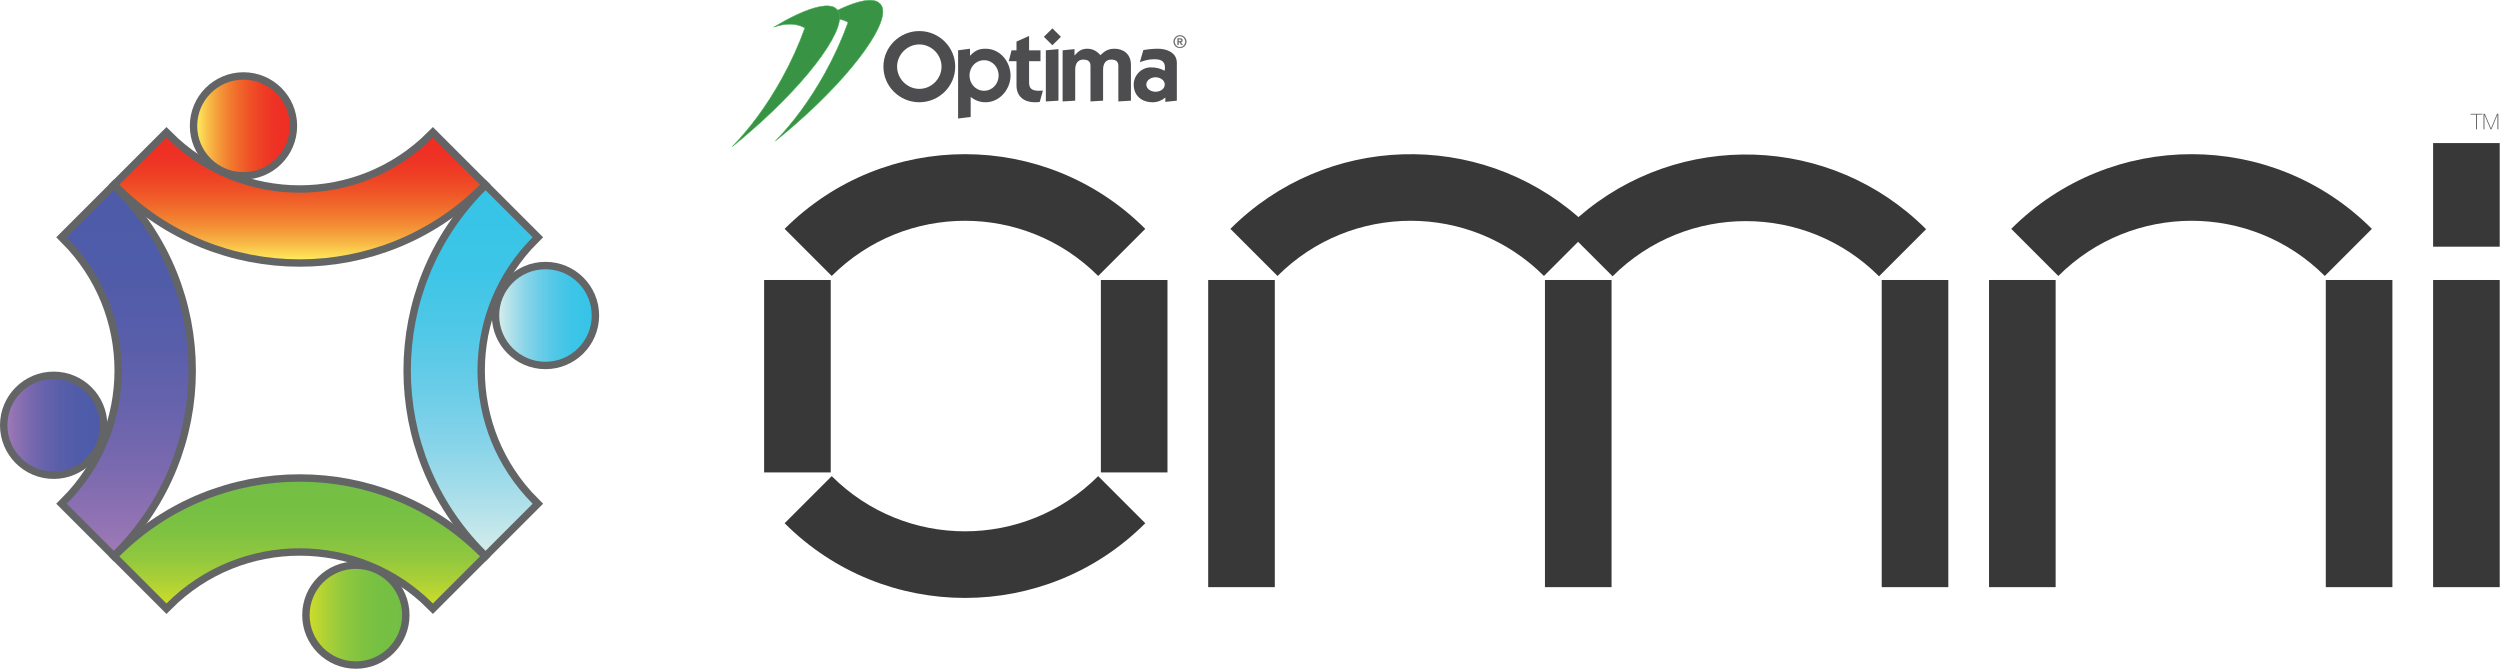 <?xml version="1.0" encoding="utf-8"?>
<!-- Generator: Adobe Illustrator 14.0.0, SVG Export Plug-In  -->
<!DOCTYPE svg PUBLIC "-//W3C//DTD SVG 1.1//EN" "http://www.w3.org/Graphics/SVG/1.1/DTD/svg11.dtd">
<svg version="1.1"
	 xmlns="http://www.w3.org/2000/svg" xmlns:xlink="http://www.w3.org/1999/xlink" xmlns:a="http://ns.adobe.com/AdobeSVGViewerExtensions/3.0/"
	 x="0px" y="0px" width="380px" height="102px" viewBox="0 0 380 102" enable-background="new 0 0 380 102" xml:space="preserve">
<defs>
</defs>
<g>
	<path fill="#383839" d="M126.423,72.372c11.184,11.184,29.316,11.184,40.5,0c2.386,2.387,4.773,4.773,7.159,7.16
		c-15.138,15.138-39.681,15.138-54.819,0C121.65,77.145,124.036,74.758,126.423,72.372z"/>
</g>
<g>
	<path fill="#383839" d="M126.422,41.947c11.184-11.184,29.316-11.184,40.5,0c2.387-2.386,4.773-4.772,7.16-7.16
		c-15.138-15.137-39.681-15.137-54.819,0C121.65,37.174,124.036,39.561,126.422,41.947z"/>
</g>
<g>
	<path fill="#383839" d="M239.924,33c-15.227-13.321-38.389-12.728-52.904,1.787c2.386,2.388,4.772,4.774,7.16,7.16
		c11.183-11.184,29.316-11.184,40.5,0c1.729-1.73,3.46-3.46,5.189-5.19c1.747,1.746,3.494,3.493,5.241,5.24
		c11.184-11.184,29.315-11.184,40.5,0c2.386-2.387,4.772-4.773,7.159-7.159C278.271,20.339,255.15,19.728,239.924,33z"/>
</g>
<g>
	<rect x="116.145" y="42.559" fill="#383839" width="10.125" height="29.25"/>
</g>
<g>
	<rect x="167.332" y="42.559" fill="#383839" width="10.125" height="29.25"/>
</g>
<g>
	<rect x="183.645" y="42.559" fill="#383839" width="10.125" height="46.688"/>
</g>
<g>
	<rect x="234.832" y="42.559" fill="#383839" width="10.125" height="46.688"/>
</g>
<g>
	<path fill="#383839" d="M312.867,41.947c11.183-11.184,29.316-11.184,40.5,0c2.387-2.386,4.772-4.772,7.158-7.16
		c-15.137-15.137-39.68-15.137-54.818,0C308.094,37.174,310.479,39.561,312.867,41.947z"/>
</g>
<g>
	<rect x="302.332" y="42.559" fill="#383839" width="10.125" height="46.688"/>
</g>
<g>
	<rect x="353.52" y="42.559" fill="#383839" width="10.125" height="46.688"/>
</g>
<g>
	<rect x="369.832" y="42.559" fill="#383839" width="10.125" height="46.688"/>
</g>
<g>
	<rect x="369.832" y="21.747" fill="#383839" width="10.125" height="15.75"/>
</g>
<g>
	<rect x="286.02" y="42.559" fill="#383839" width="10.125" height="46.688"/>
</g>
<path fill="#4D4D4F" d="M139.735,4.721c2.985,0,5.457,2.41,5.457,5.409c0,3-2.472,5.414-5.457,5.414
	c-2.984,0-5.456-2.414-5.456-5.414C134.28,7.131,136.751,4.721,139.735,4.721z M139.735,13.509c1.84,0,3.378-1.537,3.378-3.379
	c0-1.836-1.538-3.375-3.378-3.375c-1.839,0-3.377,1.539-3.377,3.375C136.358,11.972,137.896,13.509,139.735,13.509z"/>
<path fill="#4D4D4F" d="M147.439,8.474c0.798-0.798,1.324-1.068,2.379-1.068c2.187,0,3.785,1.943,3.785,4.111
	c0,1.948-1.568,4.027-3.797,4.027c-0.755,0-1.553-0.227-2.262-0.815v3.046l-1.914,0.24V7.646l1.809-0.24V8.474z M149.578,13.796
	c1.282,0,2.217-1.07,2.217-2.322s-0.936-2.321-2.217-2.321c-1.281,0-2.214,1.069-2.214,2.321S148.297,13.796,149.578,13.796z"/>
<path fill="#4D4D4F" d="M154.507,6.321l1.914-0.862v2.188h1.734v1.657h-1.734v3.27c0,0.743,0.318,1.224,1.434,1.224
	c0.209,0,0.452-0.016,0.664-0.03l-0.469,1.717c-0.18,0.048-0.513,0.062-0.752,0.062c-1.614,0-2.79-0.86-2.79-2.563V9.303h-1.176
	l0.424-1.657h0.752V6.321z"/>
<path fill="#4D4D4F" d="M161.26,5.595l-1.296,1.282l-1.295-1.282l1.295-1.283L161.26,5.595z M158.968,7.646l1.917-0.18v7.836
	l-1.917,0.119V7.646z"/>
<path fill="#4D4D4F" d="M161.517,7.646l1.808-0.18v0.978c0.586-0.664,1.04-1.038,1.96-1.038c0.753,0,1.431,0.33,1.974,0.979
	c0.678-0.665,1.236-0.979,2.157-0.979c1.176,0,2.486,0.678,2.486,2.442v5.454l-1.914,0.119v-5.243
	c0.061-0.935-0.467-1.116-1.115-1.116c-0.783,0-1.205,0.588-1.205,1.537v4.703l-1.914,0.119v-5.243
	c0.06-0.935-0.469-1.116-1.116-1.116c-0.784,0-1.207,0.588-1.207,1.537v4.703l-1.914,0.119V7.646z"/>
<path fill="#4D4D4F" d="M173.787,7.616c0.723-0.137,1.477-0.21,2.216-0.21c1.372,0,2.877,0.602,2.877,2.154v5.742l-1.746,0.181
	v-0.661c-0.528,0.451-1.207,0.723-1.914,0.723c-1.629,0-2.895-0.95-2.895-2.697c0-1.39,1.161-2.608,2.592-2.608
	c0.828,0,1.371,0.137,2.108,0.511c0.017-0.164,0.048-0.314,0.048-0.511c0-1.041-0.753-1.236-1.645-1.236
	c-0.755,0-1.478,0.18-2.171,0.45L173.787,7.616z M175.642,13.946c0.68,0,1.402-0.407,1.402-1.099c0-0.679-0.722-1.102-1.402-1.102
	c-0.679,0-1.402,0.423-1.402,1.102C174.24,13.539,174.963,13.946,175.642,13.946z"/>
<path fill="#626466" stroke="#6F7173" stroke-width="0.035" d="M179.355,5.359c0.535,0,0.97,0.434,0.97,0.969
	c0,0.537-0.435,0.969-0.97,0.969c-0.535,0-0.97-0.432-0.97-0.969C178.385,5.792,178.82,5.359,179.355,5.359z M180.159,6.328
	c0-0.463-0.36-0.836-0.804-0.836s-0.804,0.373-0.804,0.836c0,0.462,0.36,0.838,0.804,0.838S180.159,6.79,180.159,6.328z
	 M179.301,6.407h-0.146v0.419h-0.175V5.831h0.388c0.247,0,0.374,0.081,0.374,0.286c0,0.182-0.114,0.256-0.255,0.281l0.272,0.428
	h-0.202L179.301,6.407z M179.333,6.26c0.125,0,0.234-0.014,0.234-0.15c0-0.116-0.122-0.134-0.221-0.134h-0.191V6.26H179.333z"/>
<path fill-rule="evenodd" clip-rule="evenodd" fill="#389344" stroke="#40B250" stroke-width="0.07" stroke-linecap="round" stroke-linejoin="round" d="
	M128.861,3.366c0.012,0.006,0.025,0.021,0.041,0.028c-0.89,2.504-2.068,5.113-3.519,7.73c-2.268,4.089-4.888,7.611-7.529,10.309
	c0.949-0.764,1.91-1.563,2.876-2.399c9.151-7.949,15.021-16.187,13.108-18.392c-0.013-0.007-0.016-0.019-0.027-0.024
	c-0.009-0.015-0.023-0.026-0.029-0.033c-1.152-1.33-4.854-0.172-9.615,2.687C125.954,2.652,127.56,2.651,128.861,3.366z"/>
<path fill-rule="evenodd" clip-rule="evenodd" fill="#389344" stroke="#40B250" stroke-width="0.07" stroke-linecap="round" stroke-linejoin="round" d="
	M127.271,1.498c-0.009-0.005-0.012-0.016-0.025-0.021c-0.009-0.015-0.021-0.03-0.023-0.042c-1.157-1.321-4.862-0.166-9.623,2.694
	c1.787-0.621,3.398-0.622,4.698,0.096c0.016,0.008,0.027,0.012,0.039,0.029c-0.892,2.5-2.069,5.107-3.515,7.726
	c-2.27,4.093-4.892,7.608-7.53,10.313c0.951-0.763,1.91-1.562,2.872-2.401C123.323,11.935,129.188,3.702,127.271,1.498z"/>
<path fill="#636466" d="M375.522,17.423v-0.126h1.811v0.126h-0.834v2.238h-0.146v-2.238H375.522z"/>
<path fill="#636466" d="M377.492,17.297h0.208l0.924,2.202h0.007l0.914-2.202h0.208v2.364h-0.146v-2.186h-0.007l-0.9,2.186h-0.146
	l-0.91-2.186h-0.007v2.186h-0.146V17.297z"/>
<path fill="none" stroke="#636466" stroke-width="2.25" d="M25.301,20.903c11.184,11.184,29.316,11.184,40.5,0
	c2.387,2.387,4.773,4.773,7.16,7.16c-15.138,15.138-39.681,15.138-54.819,0C20.528,25.675,22.915,23.29,25.301,20.903z"/>
<path fill="none" stroke="#636466" stroke-width="2.25" d="M65.801,91.728c-11.184-11.184-29.316-11.184-40.5,0
	c-2.386-2.387-4.772-4.772-7.159-7.16c15.138-15.137,39.681-15.137,54.819,0C70.574,86.956,68.188,89.341,65.801,91.728z"/>
<path fill="none" stroke="#636466" stroke-width="2.25" d="M10.138,76.566c11.184-11.184,11.184-29.316,0-40.5
	c2.386-2.387,4.772-4.773,7.159-7.159c15.138,15.137,15.138,39.681,0,54.817C14.911,81.338,12.525,78.953,10.138,76.566z"/>
<path fill="none" stroke="#636466" stroke-width="2.25" d="M80.964,76.566c-11.184-11.184-11.184-29.316,0-40.5
	c-2.386-2.387-4.773-4.773-7.16-7.159c-15.138,15.137-15.138,39.681,0,54.817C76.19,81.338,78.577,78.953,80.964,76.566z"/>
<circle fill="none" stroke="#636466" stroke-width="2.25" cx="8.156" cy="64.64" r="7.031"/>
<circle fill="none" stroke="#636466" stroke-width="2.25" cx="37.01" cy="19.137" r="7.031"/>
<circle fill="none" stroke="#636466" stroke-width="2.25" cx="82.911" cy="47.956" r="7.031"/>
<circle fill="none" stroke="#636466" stroke-width="2.25" cx="54.092" cy="93.495" r="7.031"/>
<linearGradient id="SVGID_1_" gradientUnits="userSpaceOnUse" x1="-2791.418" y1="1978.465" x2="-2772.904" y2="1978.465" gradientTransform="matrix(0 -1 1 0 -1932.915 -2752.001)">
	<stop  offset="0" style="stop-color:#FDEA5C"/>
	<stop  offset="0.037" style="stop-color:#FCDB55"/>
	<stop  offset="0.137" style="stop-color:#F7B745"/>
	<stop  offset="0.242" style="stop-color:#F49739"/>
	<stop  offset="0.349" style="stop-color:#F27D30"/>
	<stop  offset="0.461" style="stop-color:#F0652A"/>
	<stop  offset="0.577" style="stop-color:#EF5026"/>
	<stop  offset="0.699" style="stop-color:#EE3F25"/>
	<stop  offset="0.833" style="stop-color:#EE3224"/>
	<stop  offset="1" style="stop-color:#EE2E24"/>
</linearGradient>
<path fill="url(#SVGID_1_)" d="M25.301,20.903c11.184,11.184,29.316,11.184,40.5,0c2.387,2.387,4.773,4.773,7.16,7.16
	c-15.138,15.138-39.681,15.138-54.819,0C20.528,25.675,22.915,23.29,25.301,20.903z"/>
<linearGradient id="SVGID_2_" gradientUnits="userSpaceOnUse" x1="-2843.729" y1="1978.465" x2="-2825.217" y2="1978.465" gradientTransform="matrix(0 -1 1 0 -1932.915 -2752.001)">
	<stop  offset="0" style="stop-color:#CDDC29"/>
	<stop  offset="0.03" style="stop-color:#C7DA2C"/>
	<stop  offset="0.195" style="stop-color:#AAD037"/>
	<stop  offset="0.368" style="stop-color:#92C83E"/>
	<stop  offset="0.551" style="stop-color:#81C341"/>
	<stop  offset="0.751" style="stop-color:#76C043"/>
	<stop  offset="1" style="stop-color:#73BF44"/>
</linearGradient>
<path fill="url(#SVGID_2_)" d="M65.801,91.728c-11.184-11.184-29.316-11.184-40.5,0c-2.386-2.387-4.772-4.772-7.159-7.16
	c15.138-15.137,39.681-15.137,54.819,0C70.574,86.956,68.188,89.341,65.801,91.728z"/>
<linearGradient id="SVGID_3_" gradientUnits="userSpaceOnUse" x1="-2835.726" y1="1952.309" x2="-2780.908" y2="1952.309" gradientTransform="matrix(0 -1 1 0 -1932.915 -2752.001)">
	<stop  offset="0" style="stop-color:#9E79B6"/>
	<stop  offset="0.076" style="stop-color:#9173B3"/>
	<stop  offset="0.233" style="stop-color:#7A69AF"/>
	<stop  offset="0.397" style="stop-color:#6763AC"/>
	<stop  offset="0.572" style="stop-color:#595EAA"/>
	<stop  offset="0.762" style="stop-color:#505CA9"/>
	<stop  offset="1" style="stop-color:#4D5BA8"/>
</linearGradient>
<path fill="url(#SVGID_3_)" d="M10.138,76.566c11.184-11.184,11.184-29.316,0-40.5c2.386-2.387,4.772-4.773,7.159-7.159
	c15.138,15.137,15.138,39.681,0,54.817C14.911,81.338,12.525,78.953,10.138,76.566z"/>
<linearGradient id="SVGID_4_" gradientUnits="userSpaceOnUse" x1="-2835.726" y1="2004.622" x2="-2780.908" y2="2004.622" gradientTransform="matrix(0 -1 1 0 -1932.915 -2752.001)">
	<stop  offset="0" style="stop-color:#D3EDEB"/>
	<stop  offset="0.003" style="stop-color:#D2ECEB"/>
	<stop  offset="0.143" style="stop-color:#ABDFEA"/>
	<stop  offset="0.288" style="stop-color:#89D4E9"/>
	<stop  offset="0.441" style="stop-color:#6BCDE8"/>
	<stop  offset="0.603" style="stop-color:#51C8E7"/>
	<stop  offset="0.78" style="stop-color:#3DC5E7"/>
	<stop  offset="1" style="stop-color:#35C4E7"/>
</linearGradient>
<path fill="url(#SVGID_4_)" d="M80.964,76.566c-11.184-11.184-11.184-29.316,0-40.5c-2.386-2.387-4.773-4.773-7.16-7.159
	c-15.138,15.137-15.138,39.681,0,54.817C76.19,81.338,78.577,78.953,80.964,76.566z"/>
<linearGradient id="SVGID_5_" gradientUnits="userSpaceOnUse" x1="1.125" y1="64.64" x2="15.188" y2="64.64">
	<stop  offset="0" style="stop-color:#9E79B6"/>
	<stop  offset="0.076" style="stop-color:#9173B3"/>
	<stop  offset="0.233" style="stop-color:#7A69AF"/>
	<stop  offset="0.397" style="stop-color:#6763AC"/>
	<stop  offset="0.572" style="stop-color:#595EAA"/>
	<stop  offset="0.762" style="stop-color:#505CA9"/>
	<stop  offset="1" style="stop-color:#4D5BA8"/>
</linearGradient>
<circle fill="url(#SVGID_5_)" cx="8.156" cy="64.64" r="7.031"/>
<linearGradient id="SVGID_6_" gradientUnits="userSpaceOnUse" x1="29.979" y1="19.137" x2="44.041" y2="19.137">
	<stop  offset="0" style="stop-color:#FDEA5C"/>
	<stop  offset="0.037" style="stop-color:#FCDB55"/>
	<stop  offset="0.137" style="stop-color:#F7B745"/>
	<stop  offset="0.242" style="stop-color:#F49739"/>
	<stop  offset="0.349" style="stop-color:#F27D30"/>
	<stop  offset="0.461" style="stop-color:#F0652A"/>
	<stop  offset="0.577" style="stop-color:#EF5026"/>
	<stop  offset="0.699" style="stop-color:#EE3F25"/>
	<stop  offset="0.833" style="stop-color:#EE3224"/>
	<stop  offset="1" style="stop-color:#EE2E24"/>
</linearGradient>
<circle fill="url(#SVGID_6_)" cx="37.01" cy="19.137" r="7.031"/>
<linearGradient id="SVGID_7_" gradientUnits="userSpaceOnUse" x1="75.879" y1="47.956" x2="89.942" y2="47.956">
	<stop  offset="0" style="stop-color:#D3EDEB"/>
	<stop  offset="0.003" style="stop-color:#D2ECEB"/>
	<stop  offset="0.143" style="stop-color:#ABDFEA"/>
	<stop  offset="0.288" style="stop-color:#89D4E9"/>
	<stop  offset="0.441" style="stop-color:#6BCDE8"/>
	<stop  offset="0.603" style="stop-color:#51C8E7"/>
	<stop  offset="0.78" style="stop-color:#3DC5E7"/>
	<stop  offset="1" style="stop-color:#35C4E7"/>
</linearGradient>
<circle fill="url(#SVGID_7_)" cx="82.911" cy="47.956" r="7.031"/>
<linearGradient id="SVGID_8_" gradientUnits="userSpaceOnUse" x1="47.06" y1="93.495" x2="61.123" y2="93.495">
	<stop  offset="0" style="stop-color:#CDDC29"/>
	<stop  offset="0.03" style="stop-color:#C7DA2C"/>
	<stop  offset="0.195" style="stop-color:#AAD037"/>
	<stop  offset="0.368" style="stop-color:#92C83E"/>
	<stop  offset="0.551" style="stop-color:#81C341"/>
	<stop  offset="0.751" style="stop-color:#76C043"/>
	<stop  offset="1" style="stop-color:#73BF44"/>
</linearGradient>
<circle fill="url(#SVGID_8_)" cx="54.092" cy="93.495" r="7.031"/>
</svg>
